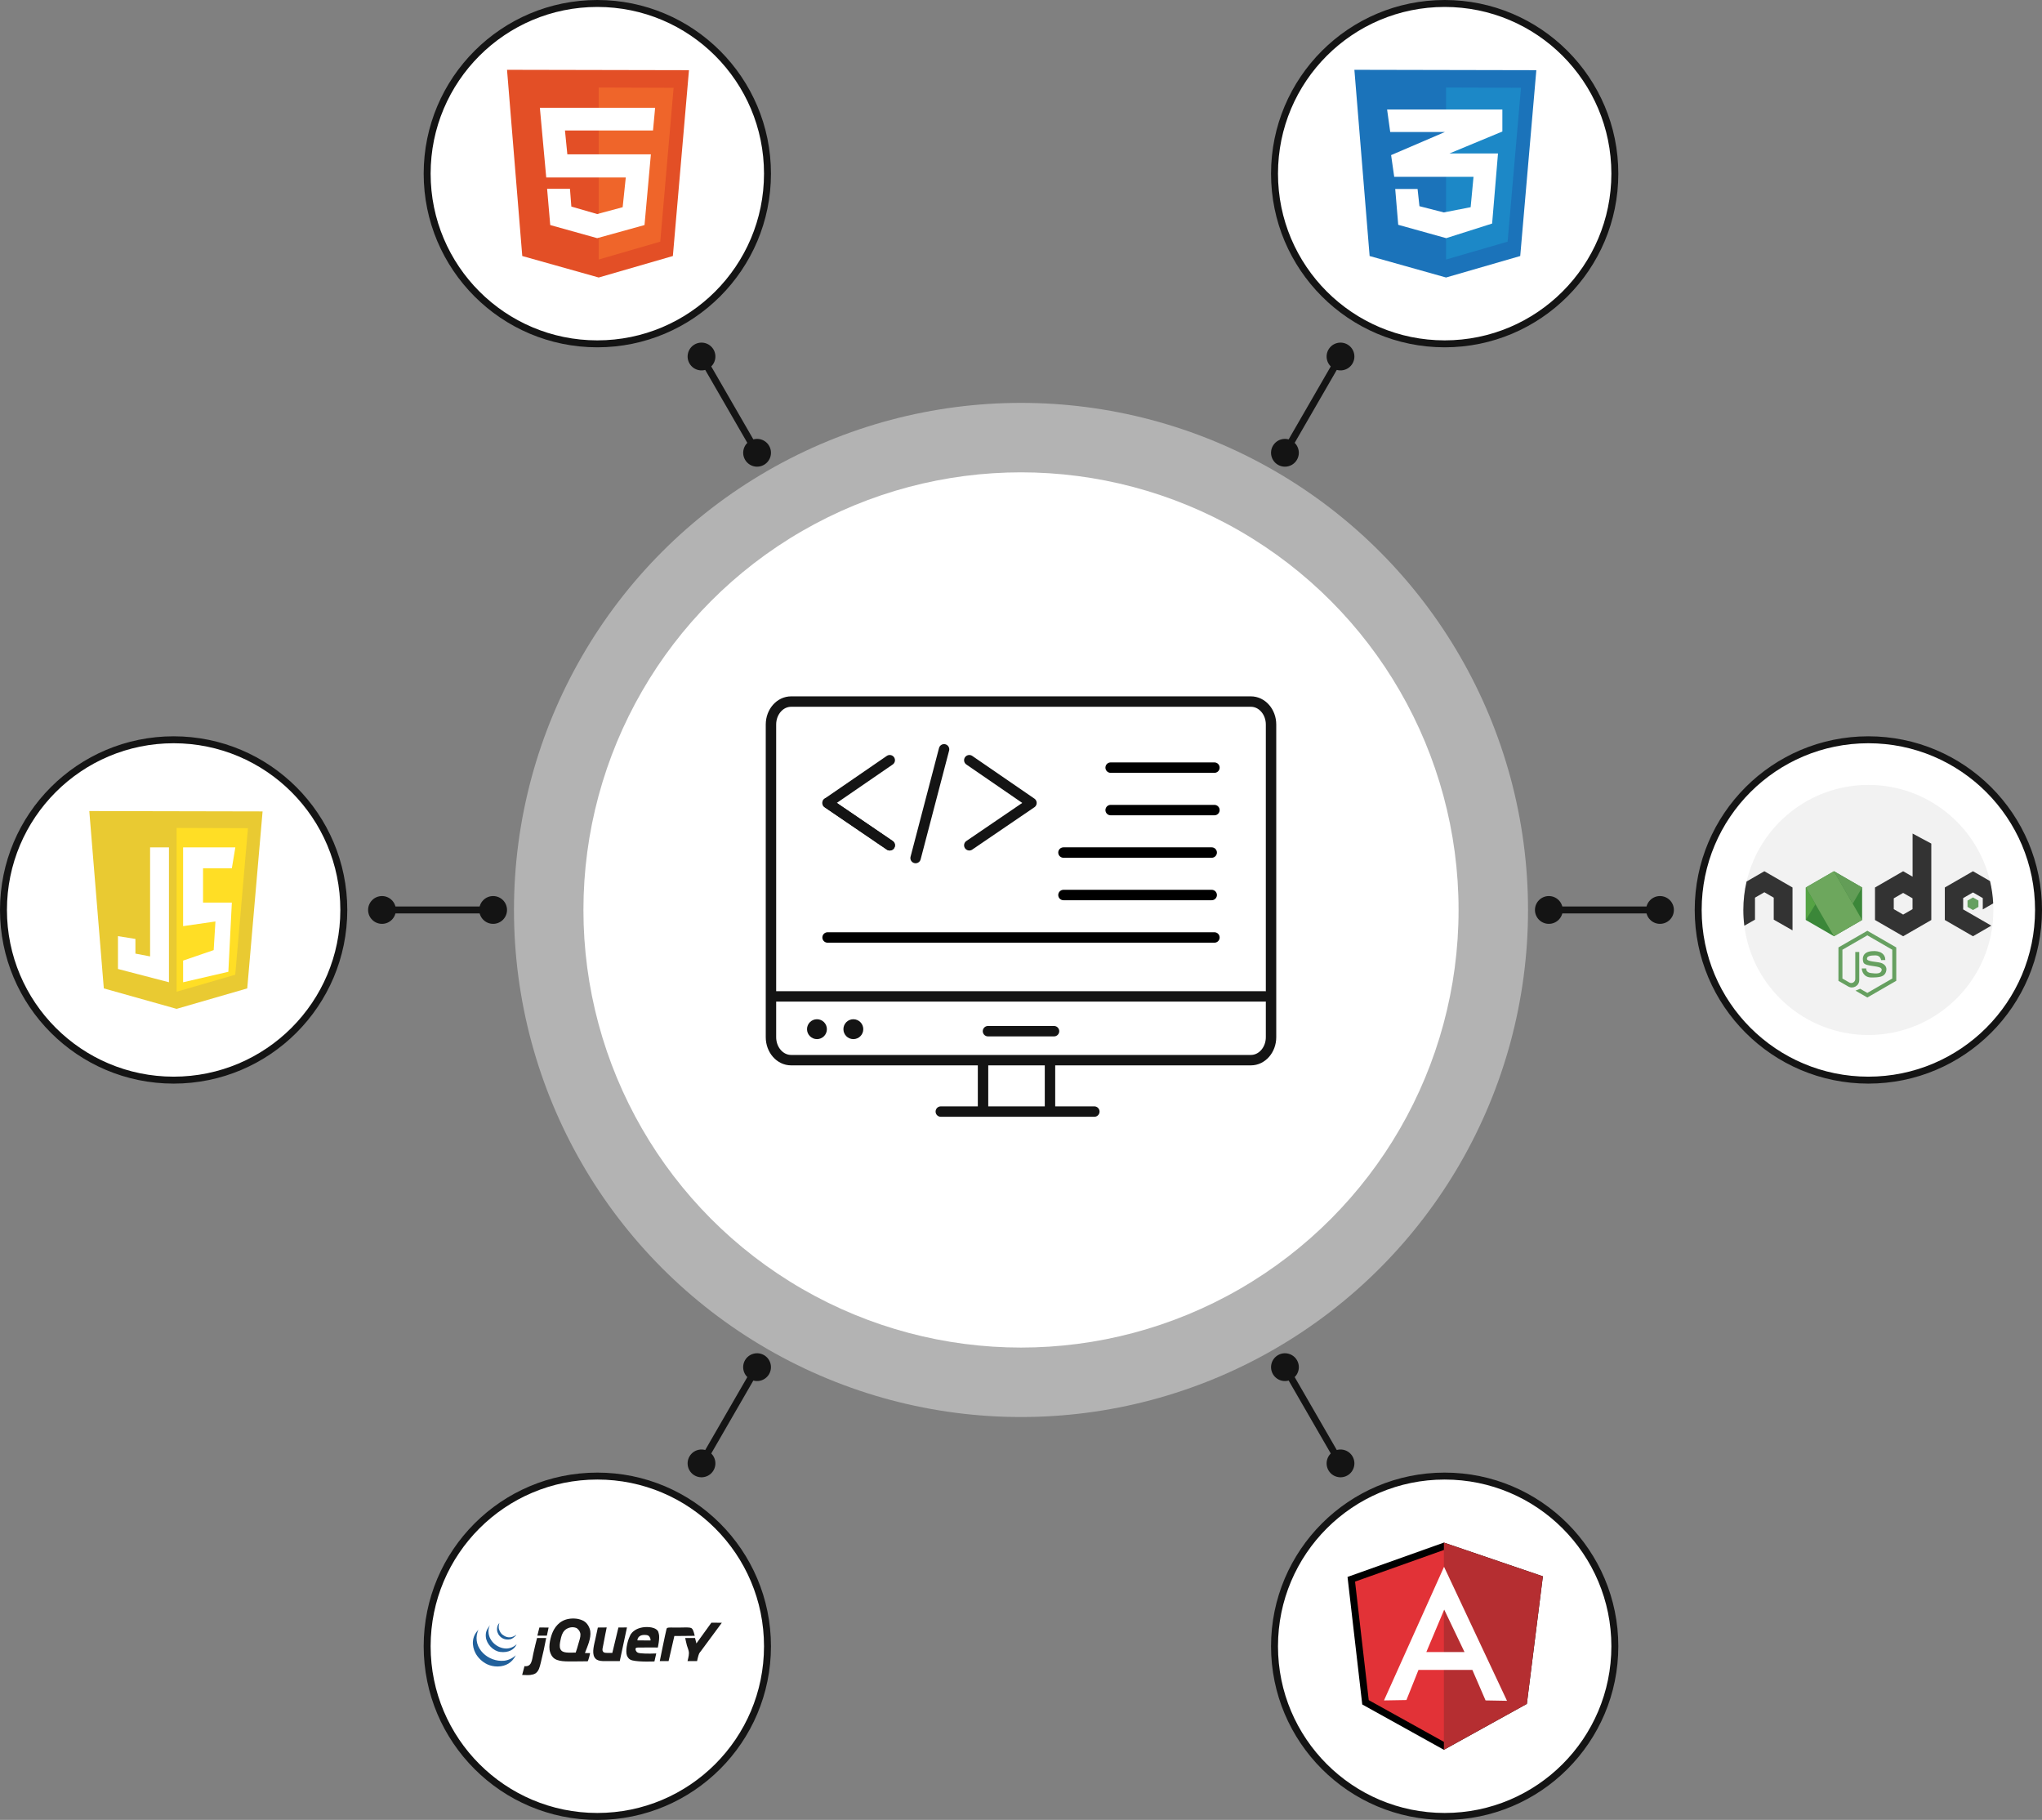 <svg width="294" height="262" viewBox="0 0 294 262" fill="none" xmlns="http://www.w3.org/2000/svg">
<rect x="0" y="0" width="294" height="262" fill="#808080" stroke="none"/>
<circle cx="208" cy="237" r="24.5" fill="white" stroke="#141414"/>
<path d="M196.599 245.067L194.554 227.358L207.891 222.606L221.59 227.275L219.365 244.977L207.887 251.334L196.599 245.067Z" fill="#E23237" stroke="black"/>
<path d="M222.137 226.933L207.887 222.077V251.905L219.83 245.302L222.137 226.933Z" fill="#B52E31"/>
<path d="M207.909 225.56L199.263 244.797L202.493 244.742L204.229 240.402H211.985L213.886 244.797L216.973 244.852L207.909 225.56ZM207.931 231.723L210.853 237.832H205.36L207.931 231.723Z" fill="white"/>
<circle cx="25" cy="131" r="24.5" fill="white" stroke="#141414"/>
<g clip-path="url(#clip0_1226_324)">
<path d="M14.947 142.293L12.857 116.762L37.806 116.813L35.597 142.293L25.426 145.238L14.947 142.293Z" fill="#E9CA32"/>
<path d="M25.426 142.772V119.193L35.7 119.228L33.868 140.324L25.426 142.772Z" fill="#FFDE25"/>
<path d="M24.326 121.993H21.61V137.687L19.497 137.284V135.172L16.982 134.769V139.497L24.326 141.409V121.993ZM26.363 121.993H33.883L33.38 125.001H29.234V129.937H33.38L32.877 139.9L26.363 141.409V138.29L30.764 136.781L31.018 132.657L26.363 133.331V121.993Z" fill="white"/>
</g>
<circle cx="86" cy="237" r="24.5" fill="white" stroke="#141414"/>
<path fill-rule="evenodd" clip-rule="evenodd" d="M102.422 233.608L103.927 233.616C103.927 233.616 101.128 237.407 100.9 237.716C100.826 237.817 100.713 237.924 100.656 238.058C100.511 238.394 100.363 239.132 100.363 239.132L98.986 239.139C98.986 239.139 99.2 238.37 99.191 237.961C99.184 237.603 99.001 237.245 98.898 236.887C98.795 236.523 98.654 235.813 98.654 235.813H100.07L100.265 236.594L102.422 233.608Z" fill="#1A1918"/>
<path fill-rule="evenodd" clip-rule="evenodd" d="M99.572 234.407C99.849 234.575 100.02 235.498 100.02 235.498C100.02 235.498 98.567 235.52 97.776 235.52H97.092L96.262 239.132H94.993C94.993 239.132 95.783 235.206 95.969 234.495C96.03 234.264 96.383 234.304 96.981 234.304H97.934C98.549 234.304 99.269 234.225 99.572 234.407ZM93.663 236.167C93.663 236.167 93.702 235.935 93.529 235.666C93.38 235.437 93.243 235.384 92.853 235.372C91.75 235.337 91.771 236.154 91.771 236.154L93.663 236.167ZM94.859 235.231C95.02 235.814 94.712 237.183 94.712 237.183C94.712 237.183 93.104 237.157 92.223 237.183C91.949 237.192 91.621 237.154 91.539 237.281C91.425 237.46 91.581 237.735 91.714 237.851C91.867 237.984 92.165 238 92.272 238.013C92.987 238.104 94.483 238.037 94.483 238.037L94.224 239.185C94.224 239.185 92.109 239.291 91.051 239.038C90.842 238.989 90.646 238.888 90.514 238.745C90.478 238.706 90.447 238.653 90.412 238.607C90.385 238.571 90.306 238.45 90.27 238.355C90.028 237.711 90.298 236.478 90.563 235.816C90.594 235.74 90.632 235.643 90.673 235.56C90.724 235.457 90.766 235.341 90.807 235.279C90.834 235.237 90.868 235.21 90.896 235.17C90.929 235.122 90.967 235.076 91.002 235.035C91.1 234.922 91.211 234.842 91.344 234.743C91.785 234.413 92.582 234.156 93.541 234.254C93.902 234.291 94.447 234.42 94.712 234.791C94.784 234.89 94.819 235.087 94.859 235.231ZM89.037 234.299L90.268 234.292C90.268 234.292 89.582 237.546 89.233 239.132H87.817C86.828 239.132 85.946 239.255 85.571 238.546C85.208 237.859 85.555 236.727 85.718 235.959C85.833 235.415 86.076 234.304 86.076 234.304L87.351 234.292C87.351 234.292 86.99 236.022 86.841 236.887C86.787 237.196 86.676 237.488 86.792 237.716C86.902 237.934 87.055 237.95 87.524 237.961C87.672 237.964 88.159 237.961 88.159 237.961L89.037 234.299ZM83.277 236.642C83.406 236.185 83.594 235.688 83.57 235.276C83.544 234.834 83.174 234.433 82.935 234.348C82.216 234.094 81.543 234.449 81.275 234.739C80.929 235.114 80.812 235.551 80.69 236.154C80.599 236.602 80.524 237.074 80.69 237.424C80.984 238.041 81.9 237.906 82.886 237.912C83.033 237.519 83.154 237.078 83.277 236.642ZM84.986 234.836C85.126 235.858 84.587 236.987 84.215 237.968C84.594 238.002 84.926 237.963 84.95 237.991C84.975 238.027 84.696 239.162 84.599 239.165C84.298 239.173 83.302 239.181 82.886 239.181C81.531 239.181 80.263 239.269 79.616 238.595C79.353 238.321 79.171 237.852 79.127 237.521C79.054 236.97 79.146 236.362 79.274 235.861C79.39 235.409 79.538 234.983 79.762 234.592C80.332 233.598 81.323 232.86 82.984 233.03C83.306 233.063 83.769 233.204 84.058 233.372C84.078 233.383 84.148 233.439 84.164 233.449C84.555 233.697 84.91 234.29 84.986 234.836ZM78.987 234.305C78.905 234.679 78.823 235.102 78.737 235.471H77.37C77.476 235.062 77.557 234.655 77.663 234.299C78.1 234.299 78.507 234.305 78.987 234.305M77.321 235.813H78.639C78.467 236.766 78.126 238.305 77.858 239.376C77.691 240.047 77.579 240.536 77.126 240.89C77.085 240.921 77.062 240.906 77.028 240.938C76.945 241.018 76.559 241.11 76.345 241.134C75.997 241.171 75.604 241.139 75.177 241.13C75.289 240.721 75.415 240.231 75.515 239.864C76.556 239.99 76.583 239.006 76.784 238.058C76.901 237.51 77.254 236.032 77.321 235.813Z" fill="#1A1918"/>
<path fill-rule="evenodd" clip-rule="evenodd" d="M74.246 238.302L74.218 238.376C73.736 239.313 72.883 239.888 71.667 239.913C71.098 239.925 70.556 239.779 70.202 239.62C69.439 239.277 68.796 238.641 68.445 237.961C67.942 236.986 67.851 235.63 68.898 234.617C68.914 234.617 68.771 234.836 68.787 234.836L68.758 234.93C68.004 237.291 70.327 239.315 72.586 239.083C73.129 239.028 73.821 238.73 74.246 238.302Z" fill="#21609B"/>
<path fill-rule="evenodd" clip-rule="evenodd" d="M72.879 237.326C73.447 237.33 74.041 237.064 74.392 236.691C74.085 237.472 73.194 237.974 72 237.814C71.001 237.68 70.048 236.674 69.95 235.666C69.878 234.933 70.134 234.495 70.555 233.964C70.409 234.241 70.354 234.456 70.341 234.592C70.18 236.179 71.608 237.318 72.879 237.326Z" fill="#21609B"/>
<path fill-rule="evenodd" clip-rule="evenodd" d="M74.335 235.355C74.247 235.557 73.738 235.94 73.514 235.988C72.624 236.177 72.055 235.756 71.756 235.276C71.712 235.204 71.63 235.008 71.615 234.958C71.5 234.565 71.553 233.97 71.898 233.662C71.794 233.955 71.779 234.295 71.834 234.516C71.867 234.65 71.968 234.883 72.069 235.03C72.253 235.298 72.37 235.363 72.606 235.505C72.712 235.569 72.826 235.62 72.876 235.634C73.1 235.7 73.573 235.874 74.335 235.355Z" fill="#21609B"/>
<circle cx="269" cy="131" r="24.5" fill="white" stroke="#141414"/>
<path d="M287 131C287 140.94 278.94 149 269 149C259.828 149 252.258 142.141 251.142 133.271C251.048 132.517 251 131.759 251 131C251 129.591 251.162 128.22 251.467 126.904C253.323 118.937 260.468 113 269 113C277.511 113 284.642 118.907 286.517 126.845C286.766 127.898 286.918 128.972 286.974 130.054C286.992 130.369 287 130.685 287 131Z" fill="#F2F2F2"/>
<path d="M268.101 132.445V127.765L264.048 125.426L259.995 127.765V132.445L264.048 134.786L268.101 132.445Z" fill="#3B8739"/>
<path d="M284.061 131.735L286.702 133.26L284.061 134.786L280.008 132.445V127.767L284.061 125.426L286.517 126.845C286.767 127.898 286.919 128.972 286.975 130.054L285.473 130.922V129.292L284.061 128.477L282.649 129.292V130.922L284.061 131.735Z" fill="#333333"/>
<path d="M284.848 130.56V129.651L284.062 129.196L283.275 129.651V130.56L284.062 131.014L284.848 130.56Z" fill="#66A060"/>
<path d="M258.08 127.767V133.937L255.376 132.396V129.231L254.027 128.452L252.678 129.231V132.394L251.142 133.27C251.048 132.517 251 131.759 251 131C251 129.591 251.162 128.22 251.467 126.904L254.027 125.426L258.08 127.767Z" fill="#333333"/>
<path d="M264.046 125.425L268.099 132.444L264.046 134.784L259.995 127.765L264.046 125.425Z" fill="#6DA75D"/>
<path d="M259.995 132.445L261.386 130.176L259.995 127.765V132.445Z" fill="#55A344"/>
<path d="M266.748 130.105L268.099 127.765L264.047 125.426L266.748 130.105Z" fill="#639D57"/>
<path d="M275.368 120.001V126.211L274.009 125.426L269.956 127.767V132.447L274.009 134.787L278.062 132.447V121.444L275.368 120.001ZM275.36 130.885L274.009 131.664L272.658 130.885V129.326L274.009 128.546L275.36 129.326V130.885Z" fill="#333333"/>
<path d="M270.839 138.222C270.839 138.222 270.759 137.539 270.028 137.539C269.296 137.539 268.795 137.635 268.795 138.04C268.795 138.445 270.218 138.445 270.759 138.605C271.3 138.763 271.777 139.178 271.539 139.91C271.3 140.641 270.569 140.721 269.439 140.721C268.309 140.721 268.054 139.783 268.054 139.416H268.691C268.691 139.416 268.611 139.99 269.359 140.084C270.106 140.178 270.822 140.233 270.918 139.655C271.046 138.891 268.499 139.272 268.277 138.525C268.088 137.893 268.197 137.062 269.469 136.934C270.742 136.806 271.441 137.369 271.441 138.206L270.839 138.222Z" fill="#66A060"/>
<path d="M264.691 141.204L266.098 142.016C266.805 142.424 267.689 141.914 267.689 141.097V137.054H267.116V140.937C267.116 141.382 266.634 141.662 266.247 141.438L265.266 140.872V136.727L268.854 134.656L272.443 136.727V140.872L268.854 142.943L267.82 142.346L267.145 142.618L268.854 143.604L273.016 141.201V136.396L268.854 133.993L264.693 136.396L264.691 141.204Z" fill="#66A060"/>
<circle opacity="0.4" cx="147" cy="131" r="73" fill="white"/>
<circle cx="147" cy="131" r="63" fill="white"/>
<path d="M239 131H223" stroke="#141414"/>
<circle cx="2" cy="2" r="2" transform="matrix(-1 0 0 1 241 129)" fill="#141414"/>
<ellipse cx="2" cy="2" rx="2" ry="2" transform="matrix(-1 0 0 1 224.998 129)" fill="#141414"/>
<path d="M71 131H55" stroke="#141414"/>
<ellipse cx="2" cy="2" rx="2" ry="2" transform="matrix(-1 0 0 1 72.998 129)" fill="#141414"/>
<ellipse cx="2" cy="2" rx="2" ry="2" transform="matrix(-1 0 0 1 56.998 129)" fill="#141414"/>
<path d="M193 51.325L185 65.182" stroke="#141414"/>
<circle cx="2" cy="2" r="2" transform="matrix(-0.5 0.866 0.866 0.5 192.269 48.593)" fill="#141414"/>
<ellipse cx="2" cy="2" rx="2" ry="2" transform="matrix(-0.5 0.866 0.866 0.5 184.268 62.452)" fill="#141414"/>
<path d="M109 196.818L101 210.674" stroke="#141414"/>
<ellipse cx="2" cy="2" rx="2" ry="2" transform="matrix(-0.5 0.866 0.866 0.5 108.267 194.088)" fill="#141414"/>
<ellipse cx="2" cy="2" rx="2" ry="2" transform="matrix(-0.5 0.866 0.866 0.5 100.268 207.943)" fill="#141414"/>
<path d="M101 51.325L109 65.182" stroke="#141414"/>
<circle cx="2" cy="2" r="2" transform="matrix(0.5 0.866 0.866 -0.5 98.269 50.593)" fill="#141414"/>
<ellipse cx="2" cy="2" rx="2" ry="2" transform="matrix(0.5 0.866 0.866 -0.5 106.27 64.451)" fill="#141414"/>
<path d="M185 196.818L193 210.674" stroke="#141414"/>
<ellipse cx="2" cy="2" rx="2" ry="2" transform="matrix(0.5 0.866 0.866 -0.5 182.27 196.088)" fill="#141414"/>
<ellipse cx="2" cy="2" rx="2" ry="2" transform="matrix(0.5 0.866 0.866 -0.5 190.27 209.943)" fill="#141414"/>
<circle cx="86" cy="25" r="24.5" fill="white" stroke="#141414"/>
<path d="M75.194 36.857L73 10.05L99.196 10.104L96.877 36.857L86.197 39.95L75.194 36.857Z" fill="#E34F26"/>
<path d="M86.197 37.361V12.603L96.984 12.639L95.061 34.79L86.197 37.361Z" fill="#EF652A"/>
<path d="M94.018 18.788L94.323 15.516H77.728L78.645 25.549H90.098L89.649 29.828L85.981 30.816L82.26 29.738L82.062 27.184H78.771L79.221 32.399L85.981 34.286L92.795 32.399L93.712 22.222H81.684L81.343 18.788H94.018Z" fill="white"/>
<path d="M182.141 144.196C182.555 144.196 182.891 143.86 182.891 143.446C182.891 143.032 182.555 142.696 182.141 142.696V144.196ZM182.141 142.696H111V144.196H182.141V142.696Z" fill="#141414"/>
<path d="M180.102 152.623C181.702 152.623 183 151.143 183 149.318V115.235V104.305C183 102.479 181.702 101 180.102 101H113.9C112.298 101 111 102.479 111 104.305V149.318C111 151.143 112.298 152.623 113.9 152.623H180.102Z" stroke="#141414" stroke-width="1.5" stroke-miterlimit="10" stroke-linecap="round"/>
<path d="M117.623 149.595C118.413 149.595 119.053 148.954 119.053 148.163C119.053 147.373 118.413 146.732 117.623 146.732C116.833 146.732 116.192 147.373 116.192 148.163C116.192 148.954 116.833 149.595 117.623 149.595Z" fill="#141414"/>
<path d="M122.862 149.595C123.652 149.595 124.293 148.954 124.293 148.163C124.293 147.373 123.652 146.732 122.862 146.732C122.072 146.732 121.432 147.373 121.432 148.163C121.432 148.954 122.072 149.595 122.862 149.595Z" fill="#141414"/>
<path d="M142.245 148.452H151.755" stroke="#141414" stroke-width="1.5" stroke-miterlimit="10" stroke-linecap="round"/>
<path d="M135.453 160.026H157.559" stroke="#141414" stroke-width="1.5" stroke-miterlimit="10" stroke-linecap="round"/>
<path d="M141.534 153.176V160.025" stroke="#141414" stroke-width="1.5" stroke-miterlimit="10"/>
<path d="M151.174 153.176V160.025" stroke="#141414" stroke-width="1.5" stroke-miterlimit="10"/>
<path d="M128.103 109.441L119.151 115.593L128.103 121.692" stroke="#141414" stroke-width="1.5" stroke-linecap="round" stroke-linejoin="round"/>
<path d="M139.556 109.441L148.508 115.593L139.556 121.692" stroke="#141414" stroke-width="1.5" stroke-linecap="round" stroke-linejoin="round"/>
<path d="M119.151 115.593L128.103 121.691" stroke="#141414" stroke-width="1.5" stroke-linecap="round" stroke-linejoin="round"/>
<path d="M135.922 107.875L131.824 123.527" stroke="#141414" stroke-width="1.5" stroke-linecap="round" stroke-linejoin="round"/>
<path d="M153.113 128.849H174.456" stroke="black" stroke-width="1.5" stroke-linecap="round" stroke-linejoin="round"/>
<path d="M153.113 122.736H174.456" stroke="black" stroke-width="1.5" stroke-linecap="round" stroke-linejoin="round"/>
<path d="M159.906 110.509L174.849 110.509" stroke="black" stroke-width="1.5" stroke-linecap="round" stroke-linejoin="round"/>
<path d="M159.906 116.623L174.849 116.623" stroke="black" stroke-width="1.5" stroke-linecap="round" stroke-linejoin="round"/>
<path d="M119.151 134.962H174.849" stroke="black" stroke-width="1.5" stroke-linecap="round" stroke-linejoin="round"/>
<circle cx="208" cy="25" r="24.5" fill="white" stroke="#141414"/>
<g clip-path="url(#clip1_1226_324)">
<path d="M197.193 36.857L195 10.05L221.196 10.104L218.877 36.857L208.197 39.95L197.193 36.857Z" fill="#1B73BA"/>
<path d="M208.197 37.361V12.603L218.984 12.639L217.061 34.79L208.197 37.361Z" fill="#1C88C7"/>
<path d="M216.305 15.768H199.71L200.16 19.004H208.035L200.286 22.33L200.735 25.458H212.152L211.739 29.827L207.873 30.582L204.367 29.684L204.097 27.202H200.879L201.311 32.363L208.215 34.286L214.831 32.183L215.676 22.096H208.682L216.305 18.932L216.305 15.768Z" fill="white"/>
</g>
<defs>
<clipPath id="clip0_1226_324">
<rect width="24.949" height="28.571" fill="white" transform="translate(12.857 116.714)"/>
</clipPath>
<clipPath id="clip1_1226_324">
<rect width="26.196" height="30" fill="white" transform="translate(195 10)"/>
</clipPath>
</defs>
</svg>
